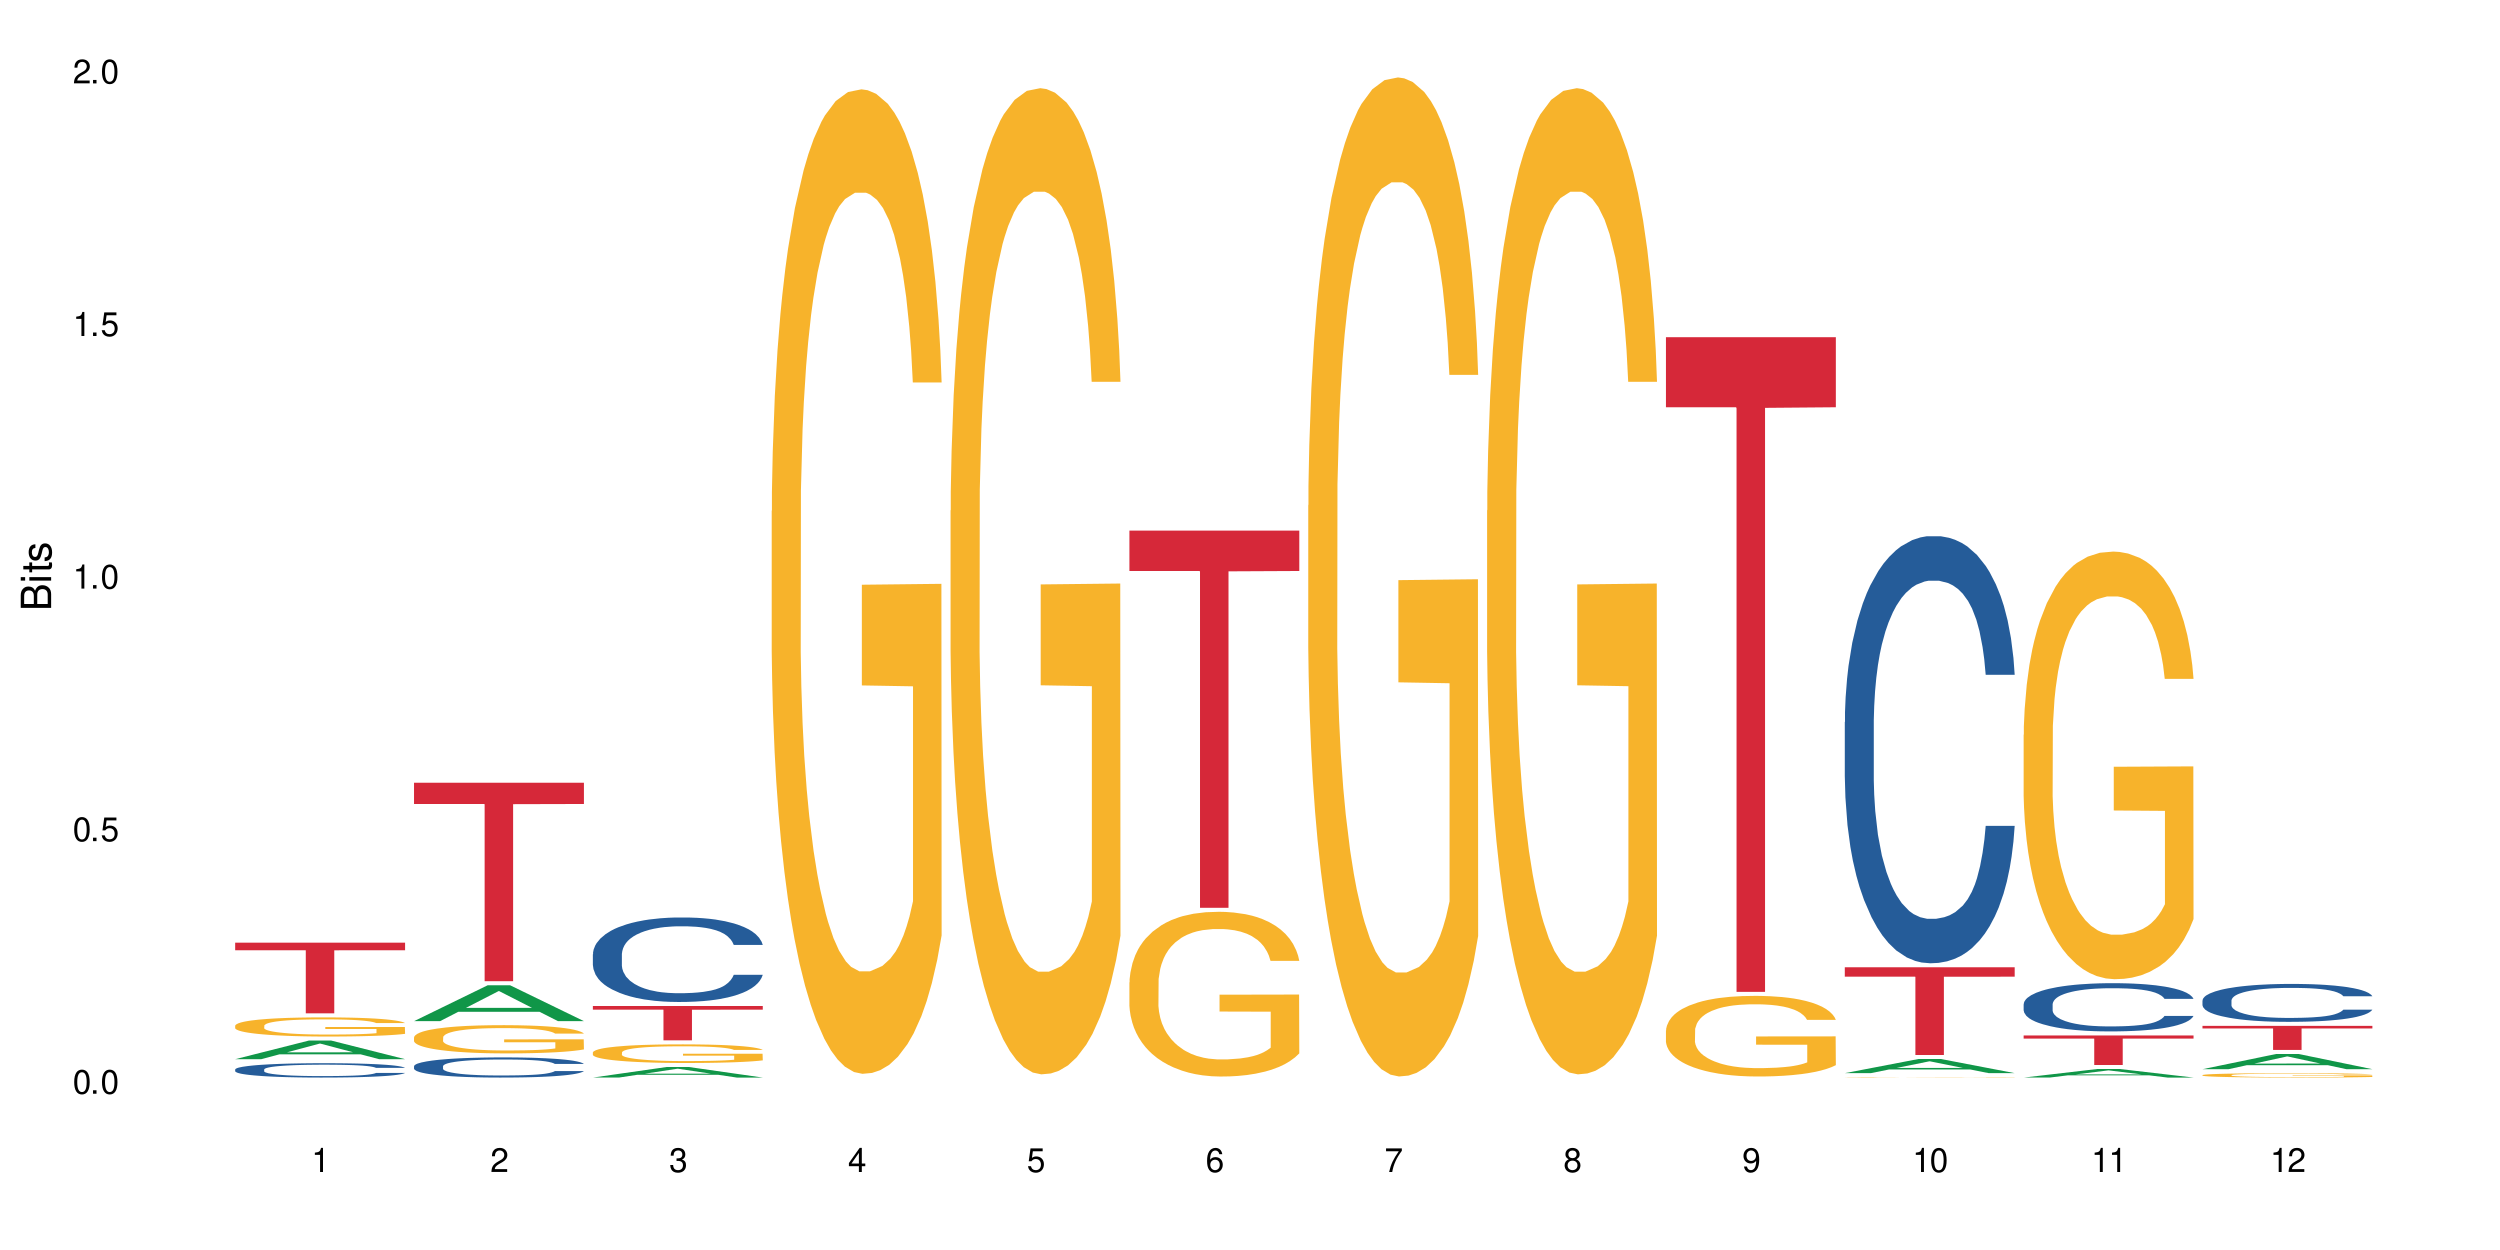 <?xml version="1.0" encoding="UTF-8"?>
<svg xmlns="http://www.w3.org/2000/svg" xmlns:xlink="http://www.w3.org/1999/xlink" width="720" height="360" viewBox="0 0 720 360">
<defs>
<g>
<g id="glyph-0-0">
</g>
<g id="glyph-0-1">
<path d="M 2.641 -6.938 C 2 -6.938 1.422 -6.656 1.078 -6.172 C 0.641 -5.562 0.406 -4.641 0.406 -3.359 C 0.406 -1.016 1.188 0.219 2.641 0.219 C 4.078 0.219 4.859 -1.016 4.859 -3.297 C 4.859 -4.641 4.656 -5.547 4.203 -6.172 C 3.844 -6.656 3.281 -6.938 2.641 -6.938 Z M 2.641 -6.188 C 3.547 -6.188 4 -5.25 4 -3.375 C 4 -1.406 3.562 -0.484 2.625 -0.484 C 1.734 -0.484 1.281 -1.438 1.281 -3.344 C 1.281 -5.25 1.734 -6.188 2.641 -6.188 Z M 2.641 -6.188 "/>
</g>
<g id="glyph-0-2">
<path d="M 1.828 -1 L 0.828 -1 L 0.828 0 L 1.828 0 Z M 1.828 -1 "/>
</g>
<g id="glyph-0-3">
<path d="M 4.562 -6.797 L 1.062 -6.797 L 0.547 -3.094 L 1.328 -3.094 C 1.719 -3.562 2.047 -3.734 2.578 -3.734 C 3.484 -3.734 4.062 -3.109 4.062 -2.094 C 4.062 -1.125 3.484 -0.531 2.578 -0.531 C 1.828 -0.531 1.375 -0.906 1.188 -1.672 L 0.328 -1.672 C 0.453 -1.109 0.547 -0.844 0.75 -0.594 C 1.125 -0.078 1.828 0.219 2.594 0.219 C 3.969 0.219 4.922 -0.781 4.922 -2.219 C 4.922 -3.562 4.031 -4.484 2.719 -4.484 C 2.25 -4.484 1.859 -4.359 1.469 -4.062 L 1.734 -5.969 L 4.562 -5.969 Z M 4.562 -6.797 "/>
</g>
<g id="glyph-0-4">
<path d="M 2.484 -4.938 L 2.484 0 L 3.328 0 L 3.328 -6.938 L 2.766 -6.938 C 2.469 -5.875 2.281 -5.734 0.984 -5.562 L 0.984 -4.938 Z M 2.484 -4.938 "/>
</g>
<g id="glyph-0-5">
<path d="M 4.859 -0.828 L 1.281 -0.828 C 1.359 -1.406 1.672 -1.781 2.5 -2.281 L 3.469 -2.828 C 4.406 -3.344 4.906 -4.062 4.906 -4.906 C 4.906 -5.484 4.672 -6.031 4.266 -6.406 C 3.859 -6.766 3.375 -6.938 2.719 -6.938 C 1.859 -6.938 1.219 -6.625 0.844 -6.031 C 0.609 -5.672 0.5 -5.234 0.484 -4.531 L 1.328 -4.531 C 1.359 -5.016 1.406 -5.281 1.531 -5.516 C 1.75 -5.938 2.188 -6.203 2.703 -6.203 C 3.469 -6.203 4.031 -5.641 4.031 -4.891 C 4.031 -4.344 3.719 -3.859 3.125 -3.516 L 2.234 -3 C 0.812 -2.172 0.406 -1.531 0.328 -0.016 L 4.859 -0.016 Z M 4.859 -0.828 "/>
</g>
<g id="glyph-0-6">
<path d="M 2.125 -3.188 L 2.578 -3.188 C 3.5 -3.188 3.984 -2.766 3.984 -1.922 C 3.984 -1.062 3.469 -0.531 2.594 -0.531 C 1.656 -0.531 1.203 -1 1.156 -2.016 L 0.312 -2.016 C 0.344 -1.453 0.438 -1.094 0.609 -0.781 C 0.953 -0.109 1.625 0.219 2.547 0.219 C 3.953 0.219 4.859 -0.625 4.859 -1.938 C 4.859 -2.828 4.516 -3.297 3.703 -3.594 C 4.344 -3.844 4.656 -4.328 4.656 -5.031 C 4.656 -6.219 3.875 -6.938 2.578 -6.938 C 1.203 -6.938 0.484 -6.172 0.453 -4.703 L 1.297 -4.703 C 1.312 -5.125 1.344 -5.359 1.453 -5.578 C 1.641 -5.969 2.062 -6.203 2.594 -6.203 C 3.344 -6.203 3.797 -5.75 3.797 -5 C 3.797 -4.516 3.609 -4.219 3.25 -4.047 C 3.016 -3.953 2.703 -3.922 2.125 -3.906 Z M 2.125 -3.188 "/>
</g>
<g id="glyph-0-7">
<path d="M 3.141 -1.672 L 3.141 0 L 3.984 0 L 3.984 -1.672 L 4.984 -1.672 L 4.984 -2.438 L 3.984 -2.438 L 3.984 -6.938 L 3.359 -6.938 L 0.266 -2.578 L 0.266 -1.672 Z M 3.141 -2.438 L 1 -2.438 L 3.141 -5.5 Z M 3.141 -2.438 "/>
</g>
<g id="glyph-0-8">
<path d="M 4.781 -5.125 C 4.609 -6.266 3.891 -6.938 2.844 -6.938 C 2.094 -6.938 1.422 -6.578 1.031 -5.953 C 0.594 -5.266 0.406 -4.422 0.406 -3.172 C 0.406 -2 0.578 -1.25 0.984 -0.641 C 1.359 -0.078 1.953 0.219 2.703 0.219 C 3.984 0.219 4.922 -0.75 4.922 -2.094 C 4.922 -3.375 4.062 -4.281 2.844 -4.281 C 2.172 -4.281 1.641 -4.031 1.281 -3.516 C 1.281 -5.234 1.828 -6.188 2.797 -6.188 C 3.391 -6.188 3.797 -5.797 3.938 -5.125 Z M 2.734 -3.531 C 3.547 -3.531 4.062 -2.953 4.062 -2.031 C 4.062 -1.156 3.484 -0.531 2.703 -0.531 C 1.922 -0.531 1.328 -1.188 1.328 -2.078 C 1.328 -2.938 1.906 -3.531 2.734 -3.531 Z M 2.734 -3.531 "/>
</g>
<g id="glyph-0-9">
<path d="M 4.984 -6.797 L 0.438 -6.797 L 0.438 -5.969 L 4.109 -5.969 C 2.5 -3.656 1.828 -2.234 1.328 0 L 2.219 0 C 2.594 -2.172 3.453 -4.047 4.984 -6.094 Z M 4.984 -6.797 "/>
</g>
<g id="glyph-0-10">
<path d="M 3.75 -3.656 C 4.469 -4.094 4.688 -4.438 4.688 -5.078 C 4.688 -6.172 3.844 -6.938 2.641 -6.938 C 1.438 -6.938 0.594 -6.172 0.594 -5.094 C 0.594 -4.438 0.812 -4.094 1.516 -3.656 C 0.734 -3.266 0.359 -2.703 0.359 -1.922 C 0.359 -0.656 1.281 0.219 2.641 0.219 C 3.984 0.219 4.922 -0.656 4.922 -1.922 C 4.922 -2.703 4.531 -3.266 3.75 -3.656 Z M 2.641 -6.188 C 3.359 -6.188 3.812 -5.75 3.812 -5.062 C 3.812 -4.406 3.344 -3.984 2.641 -3.984 C 1.922 -3.984 1.453 -4.406 1.453 -5.078 C 1.453 -5.75 1.922 -6.188 2.641 -6.188 Z M 2.641 -3.266 C 3.484 -3.266 4.062 -2.719 4.062 -1.906 C 4.062 -1.078 3.484 -0.531 2.625 -0.531 C 1.797 -0.531 1.219 -1.094 1.219 -1.906 C 1.219 -2.719 1.781 -3.266 2.641 -3.266 Z M 2.641 -3.266 "/>
</g>
<g id="glyph-0-11">
<path d="M 0.516 -1.578 C 0.672 -0.453 1.406 0.219 2.438 0.219 C 3.188 0.219 3.859 -0.141 4.266 -0.766 C 4.688 -1.453 4.891 -2.297 4.891 -3.547 C 4.891 -4.719 4.703 -5.453 4.312 -6.078 C 3.938 -6.641 3.344 -6.938 2.594 -6.938 C 1.297 -6.938 0.359 -5.969 0.359 -4.625 C 0.359 -3.344 1.234 -2.453 2.453 -2.453 C 3.094 -2.453 3.578 -2.672 4.016 -3.203 C 4 -1.484 3.469 -0.531 2.5 -0.531 C 1.906 -0.531 1.484 -0.906 1.359 -1.578 Z M 2.578 -6.203 C 3.375 -6.203 3.969 -5.531 3.969 -4.641 C 3.969 -3.797 3.391 -3.188 2.547 -3.188 C 1.734 -3.188 1.234 -3.766 1.234 -4.688 C 1.234 -5.562 1.797 -6.203 2.578 -6.203 Z M 2.578 -6.203 "/>
</g>
<g id="glyph-1-0">
</g>
<g id="glyph-1-1">
<path d="M 0 -0.953 L 0 -4.891 C 0 -5.719 -0.234 -6.344 -0.734 -6.797 C -1.188 -7.234 -1.812 -7.469 -2.5 -7.469 C -3.547 -7.469 -4.188 -7 -4.625 -5.875 C -4.984 -6.688 -5.625 -7.094 -6.531 -7.094 C -7.172 -7.094 -7.734 -6.859 -8.141 -6.391 C -8.562 -5.922 -8.75 -5.344 -8.75 -4.5 L -8.75 -0.953 Z M -4.984 -2.062 L -7.766 -2.062 L -7.766 -4.219 C -7.766 -4.844 -7.688 -5.203 -7.453 -5.5 C -7.219 -5.812 -6.859 -5.969 -6.375 -5.969 C -5.891 -5.969 -5.531 -5.812 -5.297 -5.5 C -5.062 -5.203 -4.984 -4.844 -4.984 -4.219 Z M -0.984 -2.062 L -4 -2.062 L -4 -4.781 C -4 -5.766 -3.438 -6.359 -2.484 -6.359 C -1.547 -6.359 -0.984 -5.766 -0.984 -4.781 Z M -0.984 -2.062 "/>
</g>
<g id="glyph-1-2">
<path d="M -6.281 -1.797 L -6.281 -0.797 L 0 -0.797 L 0 -1.797 Z M -8.75 -1.797 L -8.75 -0.797 L -7.484 -0.797 L -7.484 -1.797 Z M -8.75 -1.797 "/>
</g>
<g id="glyph-1-3">
<path d="M -6.281 -3.047 L -6.281 -2.016 L -8.016 -2.016 L -8.016 -1.016 L -6.281 -1.016 L -6.281 -0.172 L -5.469 -0.172 L -5.469 -1.016 L -0.719 -1.016 C -0.078 -1.016 0.281 -1.453 0.281 -2.234 C 0.281 -2.5 0.25 -2.719 0.188 -3.047 L -0.641 -3.047 C -0.609 -2.906 -0.594 -2.766 -0.594 -2.562 C -0.594 -2.141 -0.719 -2.016 -1.156 -2.016 L -5.469 -2.016 L -5.469 -3.047 Z M -6.281 -3.047 "/>
</g>
<g id="glyph-1-4">
<path d="M -4.531 -5.25 C -5.766 -5.25 -6.469 -4.422 -6.469 -2.969 C -6.469 -1.516 -5.719 -0.562 -4.547 -0.562 C -3.562 -0.562 -3.094 -1.062 -2.734 -2.562 L -2.516 -3.484 C -2.344 -4.188 -2.094 -4.469 -1.641 -4.469 C -1.047 -4.469 -0.641 -3.875 -0.641 -3 C -0.641 -2.453 -0.797 -2 -1.062 -1.75 C -1.25 -1.594 -1.422 -1.531 -1.875 -1.469 L -1.875 -0.406 C -0.422 -0.453 0.281 -1.266 0.281 -2.922 C 0.281 -4.5 -0.5 -5.516 -1.719 -5.516 C -2.656 -5.516 -3.172 -4.984 -3.469 -3.734 L -3.703 -2.766 C -3.891 -1.953 -4.156 -1.609 -4.594 -1.609 C -5.188 -1.609 -5.547 -2.125 -5.547 -2.938 C -5.547 -3.75 -5.203 -4.172 -4.531 -4.203 Z M -4.531 -5.25 "/>
</g>
</g>
</defs>
<rect x="-72" y="-36" width="864" height="432" fill="rgb(100%, 100%, 100%)" fill-opacity="1"/>
<path fill-rule="nonzero" fill="rgb(6.275%, 58.824%, 28.235%)" fill-opacity="1" d="M 67.73 305.043 L 67.785 305.035 L 88.957 299.68 L 95.387 299.68 L 116.664 305.047 L 109.188 305.047 L 103.855 303.645 L 80.488 303.645 L 75.258 305.043 L 67.73 305.043 L 82.734 303.066 L 101.711 303.062 L 92.25 300.555 L 92.145 300.551 L 92.039 300.566 L 82.684 303.062 L 82.734 303.066 Z M 67.73 305.043 "/>
<path fill-rule="nonzero" fill="rgb(14.51%, 36.078%, 60%)" fill-opacity="1" d="M 67.73 308.004 L 67.789 308 L 67.789 307.91 L 67.969 307.766 L 68.387 307.582 L 68.805 307.457 L 69.879 307.234 L 71.371 307.02 L 72.922 306.855 L 74.055 306.754 L 75.07 306.68 L 77.398 306.539 L 78.891 306.469 L 80.5 306.402 L 82.469 306.34 L 83.902 306.301 L 87.125 306.242 L 89.512 306.215 L 91.363 306.203 L 95.359 306.203 L 97.746 306.219 L 99.477 306.238 L 101.387 306.27 L 102.996 306.301 L 105.801 306.387 L 108.309 306.492 L 109.441 306.551 L 111.234 306.668 L 112.605 306.781 L 113.559 306.879 L 114.633 307.02 L 115.59 307.191 L 116.305 307.383 L 116.664 307.547 L 108.309 307.547 L 107.891 307.395 L 107.414 307.277 L 106.52 307.121 L 105.625 307.012 L 104.371 306.902 L 103.238 306.832 L 101.684 306.758 L 100.312 306.715 L 98.879 306.68 L 97.508 306.656 L 94.883 306.633 L 91.84 306.633 L 90.707 306.641 L 88.379 306.672 L 87.125 306.699 L 85.336 306.75 L 84.082 306.801 L 82.59 306.875 L 81.574 306.941 L 80.32 307.039 L 79.426 307.125 L 78.414 307.25 L 77.816 307.344 L 77.277 307.453 L 76.801 307.574 L 76.441 307.707 L 76.203 307.848 L 76.086 307.984 L 76.086 308.57 L 76.203 308.707 L 76.504 308.863 L 77.277 309.098 L 78.414 309.297 L 79.727 309.453 L 80.977 309.566 L 81.695 309.621 L 82.648 309.684 L 84.141 309.758 L 86.289 309.832 L 87.543 309.863 L 89.453 309.895 L 91.422 309.91 L 94.047 309.91 L 96.375 309.895 L 97.926 309.875 L 99.535 309.844 L 101.746 309.781 L 103.117 309.719 L 104.312 309.648 L 105.207 309.574 L 105.801 309.516 L 106.699 309.398 L 107.414 309.27 L 107.949 309.137 L 108.309 309.008 L 116.664 309.008 L 116.305 309.16 L 115.77 309.309 L 115.23 309.418 L 114.395 309.551 L 113.441 309.668 L 112.066 309.801 L 110.934 309.887 L 109.441 309.98 L 108.07 310.051 L 106.578 310.117 L 104.371 310.191 L 102.938 310.23 L 101.387 310.266 L 99.535 310.293 L 97.211 310.32 L 94.703 310.336 L 92.375 310.34 L 89.871 310.332 L 88.02 310.316 L 85.574 310.281 L 82.531 310.215 L 80.32 310.145 L 78.59 310.07 L 77.102 309.996 L 75.43 309.895 L 73.281 309.727 L 71.969 309.598 L 71.074 309.492 L 70.059 309.344 L 69.344 309.215 L 68.508 309 L 67.91 308.734 L 67.73 308.523 Z M 67.73 308.004 "/>
<path fill-rule="nonzero" fill="rgb(96.863%, 70.196%, 16.863%)" fill-opacity="1" d="M 67.73 295.367 L 67.789 295.363 L 67.789 295.262 L 68.031 295.035 L 68.625 294.723 L 69.402 294.465 L 70.238 294.266 L 70.773 294.16 L 71.668 294.008 L 72.445 293.895 L 74.414 293.668 L 76.922 293.457 L 78.293 293.367 L 79.844 293.281 L 82.051 293.188 L 83.066 293.148 L 86.172 293.07 L 89.691 293.02 L 93.57 293.004 L 95.359 293.008 L 97.805 293.031 L 101.148 293.086 L 103.059 293.137 L 104.551 293.188 L 106.102 293.25 L 108.012 293.352 L 109.801 293.473 L 111.234 293.594 L 112.664 293.746 L 113.859 293.906 L 114.871 294.082 L 115.77 294.293 L 116.305 294.473 L 116.664 294.648 L 108.367 294.648 L 107.891 294.473 L 107.355 294.336 L 106.461 294.168 L 105.562 294.047 L 104.668 293.953 L 102.996 293.82 L 101.566 293.738 L 99.777 293.668 L 98.047 293.625 L 96.074 293.594 L 94.883 293.582 L 91.719 293.582 L 88.855 293.617 L 87.184 293.66 L 85.992 293.699 L 84.32 293.773 L 83.305 293.836 L 82.707 293.875 L 80.918 294.031 L 79.727 294.172 L 79.07 294.27 L 78.234 294.422 L 77.637 294.555 L 76.98 294.758 L 76.621 294.91 L 76.145 295.254 L 76.086 296.16 L 76.266 296.352 L 76.621 296.559 L 77.102 296.738 L 77.816 296.93 L 78.531 297.078 L 79.785 297.273 L 80.859 297.402 L 81.695 297.488 L 83.305 297.625 L 83.961 297.672 L 85.512 297.762 L 87.125 297.832 L 89.094 297.895 L 90.586 297.922 L 92.973 297.949 L 96.016 297.949 L 99.598 297.918 L 101.863 297.879 L 103.414 297.836 L 104.43 297.801 L 105.684 297.746 L 106.578 297.695 L 107.414 297.641 L 108.43 297.555 L 108.43 296.352 L 93.688 296.344 L 93.688 295.781 L 116.602 295.777 L 116.664 297.746 L 115.41 297.883 L 113.859 298.016 L 112.367 298.113 L 110.816 298.199 L 108.605 298.297 L 106.816 298.355 L 104.07 298.426 L 101.566 298.473 L 98.941 298.504 L 96.613 298.52 L 93.867 298.523 L 91.422 298.512 L 88.797 298.484 L 86.707 298.441 L 84.797 298.391 L 82.887 298.328 L 80.5 298.219 L 78.949 298.133 L 77.34 298.027 L 75.727 297.902 L 74.297 297.766 L 73.34 297.66 L 72.387 297.539 L 71.371 297.391 L 70.418 297.219 L 69.699 297.062 L 69.043 296.887 L 68.566 296.719 L 68.09 296.492 L 67.852 296.309 L 67.73 296.152 Z M 67.73 295.367 "/>
<path fill-rule="nonzero" fill="rgb(83.922%, 15.686%, 22.353%)" fill-opacity="1" d="M 67.73 271.488 L 116.664 271.488 L 116.664 273.668 L 96.27 273.688 L 96.27 291.848 L 88.066 291.848 L 88.066 273.707 L 87.945 273.668 L 67.73 273.668 Z M 67.73 271.488 "/>
<path fill-rule="nonzero" fill="rgb(6.275%, 58.824%, 28.235%)" fill-opacity="1" d="M 119.238 294.078 L 119.289 294.07 L 140.465 283.75 L 146.895 283.75 L 168.172 294.09 L 160.695 294.09 L 155.363 291.391 L 131.996 291.391 L 126.766 294.078 L 119.238 294.078 L 134.242 290.273 L 153.219 290.266 L 143.758 285.441 L 143.652 285.43 L 143.547 285.461 L 134.191 290.266 L 134.242 290.273 Z M 119.238 294.078 "/>
<path fill-rule="nonzero" fill="rgb(14.51%, 36.078%, 60%)" fill-opacity="1" d="M 119.238 307.062 L 119.297 307.055 L 119.297 306.93 L 119.477 306.727 L 119.895 306.473 L 120.312 306.297 L 121.387 305.984 L 122.879 305.684 L 124.43 305.449 L 125.562 305.312 L 126.578 305.203 L 128.906 305.008 L 130.398 304.906 L 132.008 304.816 L 133.977 304.727 L 135.41 304.676 L 138.633 304.59 L 141.02 304.551 L 142.871 304.535 L 146.867 304.535 L 149.254 304.559 L 150.984 304.586 L 152.895 304.625 L 154.504 304.676 L 157.309 304.793 L 159.816 304.941 L 160.949 305.023 L 162.742 305.188 L 164.113 305.348 L 165.066 305.484 L 166.141 305.684 L 167.098 305.922 L 167.812 306.191 L 168.172 306.418 L 159.816 306.418 L 159.398 306.207 L 158.922 306.043 L 158.027 305.824 L 157.133 305.672 L 155.879 305.52 L 154.746 305.418 L 153.191 305.316 L 151.82 305.254 L 150.387 305.203 L 149.016 305.172 L 146.391 305.141 L 143.348 305.141 L 142.211 305.152 L 139.887 305.195 L 138.633 305.23 L 136.844 305.305 L 135.59 305.375 L 134.098 305.48 L 133.082 305.57 L 131.828 305.707 L 130.934 305.832 L 129.922 306.008 L 129.324 306.137 L 128.785 306.285 L 128.309 306.461 L 127.949 306.648 L 127.711 306.844 L 127.594 307.035 L 127.594 307.855 L 127.711 308.047 L 128.012 308.27 L 128.785 308.594 L 129.922 308.875 L 131.234 309.098 L 132.484 309.258 L 133.203 309.332 L 134.156 309.418 L 135.648 309.523 L 137.797 309.629 L 139.051 309.672 L 140.961 309.715 L 142.93 309.734 L 145.555 309.734 L 147.883 309.715 L 149.434 309.688 L 151.043 309.645 L 153.254 309.555 L 154.625 309.469 L 155.816 309.367 L 156.715 309.27 L 157.309 309.184 L 158.207 309.02 L 158.922 308.84 L 159.457 308.652 L 159.816 308.473 L 168.172 308.473 L 167.812 308.684 L 167.277 308.891 L 166.738 309.047 L 165.902 309.23 L 164.949 309.395 L 163.574 309.582 L 162.441 309.703 L 160.949 309.836 L 159.578 309.938 L 158.086 310.027 L 155.879 310.133 L 154.445 310.188 L 152.895 310.234 L 151.043 310.277 L 148.719 310.312 L 146.211 310.336 L 143.883 310.34 L 141.379 310.328 L 139.527 310.309 L 137.082 310.262 L 134.039 310.164 L 131.828 310.062 L 130.098 309.965 L 128.605 309.855 L 126.938 309.715 L 124.789 309.48 L 123.477 309.301 L 122.582 309.152 L 121.566 308.945 L 120.852 308.758 L 120.016 308.461 L 119.418 308.086 L 119.238 307.793 Z M 119.238 307.062 "/>
<path fill-rule="nonzero" fill="rgb(96.863%, 70.196%, 16.863%)" fill-opacity="1" d="M 119.238 298.73 L 119.297 298.723 L 119.297 298.574 L 119.535 298.238 L 120.133 297.781 L 120.91 297.402 L 121.746 297.102 L 122.281 296.949 L 123.176 296.723 L 123.953 296.562 L 125.922 296.227 L 128.43 295.914 L 129.801 295.781 L 131.352 295.656 L 133.559 295.516 L 134.574 295.461 L 137.676 295.344 L 141.199 295.27 L 145.078 295.246 L 146.867 295.254 L 149.312 295.285 L 152.656 295.367 L 154.566 295.441 L 156.059 295.516 L 157.609 295.609 L 159.52 295.758 L 161.309 295.938 L 162.742 296.117 L 164.172 296.34 L 165.367 296.574 L 166.379 296.836 L 167.277 297.148 L 167.812 297.406 L 168.172 297.668 L 159.875 297.668 L 159.398 297.406 L 158.863 297.207 L 157.965 296.961 L 157.07 296.785 L 156.176 296.645 L 154.504 296.449 L 153.074 296.332 L 151.281 296.227 L 149.551 296.16 L 147.582 296.117 L 146.391 296.102 L 143.227 296.102 L 140.363 296.152 L 138.691 296.211 L 137.5 296.273 L 135.828 296.383 L 134.812 296.473 L 134.215 296.531 L 132.426 296.762 L 131.234 296.969 L 130.578 297.109 L 129.742 297.332 L 129.145 297.535 L 128.488 297.832 L 128.129 298.055 L 127.652 298.559 L 127.594 299.895 L 127.773 300.18 L 128.129 300.484 L 128.605 300.75 L 129.324 301.031 L 130.039 301.25 L 131.293 301.539 L 132.367 301.73 L 133.203 301.855 L 134.812 302.059 L 135.469 302.125 L 137.02 302.258 L 138.633 302.363 L 140.602 302.453 L 142.094 302.496 L 144.48 302.531 L 147.523 302.531 L 151.105 302.488 L 153.371 302.43 L 154.922 302.371 L 155.938 302.316 L 157.191 302.234 L 158.086 302.16 L 158.922 302.078 L 159.938 301.953 L 159.938 300.18 L 145.195 300.172 L 145.195 299.34 L 168.109 299.332 L 168.172 302.234 L 166.918 302.438 L 165.367 302.629 L 163.875 302.777 L 162.324 302.906 L 160.113 303.047 L 158.324 303.133 L 155.578 303.238 L 153.074 303.305 L 150.449 303.352 L 148.121 303.371 L 145.375 303.379 L 142.93 303.363 L 140.305 303.32 L 138.215 303.262 L 136.305 303.188 L 134.395 303.09 L 132.008 302.934 L 130.457 302.809 L 128.848 302.652 L 127.234 302.465 L 125.801 302.266 L 124.848 302.109 L 123.895 301.93 L 122.879 301.707 L 121.926 301.457 L 121.207 301.227 L 120.551 300.965 L 120.074 300.719 L 119.598 300.387 L 119.359 300.117 L 119.238 299.891 Z M 119.238 298.73 "/>
<path fill-rule="nonzero" fill="rgb(83.922%, 15.686%, 22.353%)" fill-opacity="1" d="M 119.238 225.43 L 168.172 225.43 L 168.172 231.547 L 147.777 231.602 L 147.777 282.594 L 139.574 282.594 L 139.574 231.656 L 139.453 231.547 L 119.238 231.547 Z M 119.238 225.43 "/>
<path fill-rule="nonzero" fill="rgb(6.275%, 58.824%, 28.235%)" fill-opacity="1" d="M 170.746 310.336 L 170.797 310.332 L 191.973 307.301 L 198.402 307.301 L 219.68 310.34 L 212.203 310.34 L 206.871 309.547 L 183.504 309.547 L 178.273 310.336 L 170.746 310.336 L 185.75 309.219 L 204.727 309.215 L 195.266 307.797 L 195.16 307.793 L 195.055 307.801 L 185.699 309.215 L 185.75 309.219 Z M 170.746 310.336 "/>
<path fill-rule="nonzero" fill="rgb(14.51%, 36.078%, 60%)" fill-opacity="1" d="M 170.746 274.832 L 170.805 274.809 L 170.805 274.277 L 170.984 273.43 L 171.402 272.363 L 171.82 271.629 L 172.895 270.316 L 174.387 269.051 L 175.938 268.07 L 177.07 267.492 L 178.086 267.051 L 180.414 266.227 L 181.906 265.805 L 183.516 265.426 L 185.484 265.047 L 186.918 264.824 L 190.141 264.469 L 192.527 264.312 L 194.375 264.246 L 198.375 264.246 L 200.762 264.336 L 202.492 264.449 L 204.402 264.625 L 206.012 264.824 L 208.816 265.316 L 211.324 265.938 L 212.457 266.293 L 214.25 266.984 L 215.621 267.648 L 216.574 268.227 L 217.648 269.051 L 218.605 270.051 L 219.32 271.184 L 219.68 272.141 L 211.324 272.141 L 210.906 271.25 L 210.43 270.562 L 209.535 269.652 L 208.641 269.004 L 207.387 268.359 L 206.25 267.938 L 204.699 267.516 L 203.328 267.25 L 201.895 267.051 L 200.523 266.914 L 197.898 266.781 L 194.855 266.781 L 193.719 266.828 L 191.395 267.004 L 190.141 267.16 L 188.352 267.473 L 187.098 267.762 L 185.605 268.207 L 184.59 268.582 L 183.336 269.16 L 182.441 269.672 L 181.426 270.406 L 180.832 270.961 L 180.293 271.586 L 179.816 272.32 L 179.457 273.098 L 179.219 273.918 L 179.102 274.719 L 179.102 278.168 L 179.219 278.969 L 179.52 279.902 L 180.293 281.258 L 181.426 282.438 L 182.742 283.371 L 183.992 284.035 L 184.711 284.348 L 185.664 284.703 L 187.156 285.148 L 189.305 285.594 L 190.559 285.77 L 192.469 285.949 L 194.438 286.039 L 197.062 286.039 L 199.391 285.949 L 200.941 285.836 L 202.551 285.66 L 204.762 285.281 L 206.133 284.926 L 207.324 284.504 L 208.223 284.082 L 208.816 283.727 L 209.711 283.035 L 210.43 282.281 L 210.965 281.5 L 211.324 280.746 L 219.68 280.746 L 219.32 281.637 L 218.785 282.504 L 218.246 283.148 L 217.41 283.926 L 216.457 284.613 L 215.082 285.395 L 213.949 285.906 L 212.457 286.461 L 211.086 286.883 L 209.594 287.262 L 207.387 287.707 L 205.953 287.93 L 204.402 288.129 L 202.551 288.305 L 200.227 288.461 L 197.719 288.551 L 195.391 288.574 L 192.887 288.527 L 191.035 288.438 L 188.59 288.238 L 185.547 287.84 L 183.336 287.418 L 181.605 286.992 L 180.113 286.551 L 178.445 285.949 L 176.297 284.969 L 174.984 284.215 L 174.086 283.594 L 173.074 282.727 L 172.355 281.945 L 171.523 280.703 L 170.926 279.121 L 170.746 277.898 Z M 170.746 274.832 "/>
<path fill-rule="nonzero" fill="rgb(96.863%, 70.196%, 16.863%)" fill-opacity="1" d="M 170.746 303.074 L 170.805 303.07 L 170.805 302.973 L 171.043 302.754 L 171.641 302.449 L 172.418 302.199 L 173.254 302.004 L 173.789 301.898 L 174.684 301.754 L 175.461 301.645 L 177.43 301.426 L 179.938 301.219 L 181.309 301.129 L 182.859 301.047 L 185.066 300.953 L 186.082 300.922 L 189.184 300.84 L 192.707 300.793 L 196.586 300.777 L 198.375 300.781 L 200.82 300.801 L 204.164 300.855 L 206.074 300.906 L 207.566 300.953 L 209.117 301.02 L 211.027 301.117 L 212.816 301.234 L 214.25 301.352 L 215.68 301.5 L 216.875 301.656 L 217.887 301.828 L 218.785 302.031 L 219.32 302.203 L 219.68 302.375 L 211.383 302.375 L 210.906 302.203 L 210.371 302.07 L 209.473 301.91 L 208.578 301.793 L 207.684 301.699 L 206.012 301.57 L 204.582 301.492 L 202.789 301.426 L 201.059 301.379 L 199.09 301.352 L 197.898 301.34 L 194.734 301.34 L 191.871 301.375 L 190.199 301.414 L 189.008 301.453 L 187.336 301.527 L 186.32 301.586 L 185.723 301.625 L 183.934 301.777 L 182.742 301.914 L 182.086 302.008 L 181.25 302.156 L 180.652 302.285 L 179.996 302.484 L 179.637 302.629 L 179.16 302.965 L 179.102 303.844 L 179.281 304.031 L 179.637 304.23 L 180.113 304.41 L 180.832 304.594 L 181.547 304.738 L 182.801 304.93 L 183.875 305.055 L 184.711 305.137 L 186.32 305.27 L 186.977 305.316 L 188.527 305.402 L 190.141 305.473 L 192.109 305.531 L 193.602 305.559 L 195.988 305.586 L 199.031 305.586 L 202.613 305.555 L 204.879 305.516 L 206.43 305.477 L 207.445 305.441 L 208.699 305.387 L 209.594 305.34 L 210.43 305.285 L 211.445 305.203 L 211.445 304.031 L 196.703 304.027 L 196.703 303.477 L 219.617 303.473 L 219.68 305.387 L 218.426 305.52 L 216.875 305.648 L 215.383 305.746 L 213.832 305.828 L 211.621 305.922 L 209.832 305.98 L 207.086 306.051 L 204.582 306.094 L 201.957 306.125 L 199.629 306.137 L 196.883 306.145 L 194.438 306.133 L 191.812 306.105 L 189.723 306.066 L 187.812 306.016 L 185.902 305.953 L 183.516 305.848 L 181.965 305.766 L 180.355 305.664 L 178.742 305.539 L 177.309 305.406 L 176.355 305.305 L 175.402 305.188 L 174.387 305.039 L 173.43 304.875 L 172.715 304.723 L 172.059 304.551 L 171.582 304.391 L 171.105 304.168 L 170.867 303.992 L 170.746 303.84 Z M 170.746 303.074 "/>
<path fill-rule="nonzero" fill="rgb(83.922%, 15.686%, 22.353%)" fill-opacity="1" d="M 170.746 289.73 L 219.68 289.73 L 219.68 290.789 L 199.285 290.797 L 199.285 299.621 L 191.078 299.621 L 191.078 290.809 L 190.961 290.789 L 170.746 290.789 Z M 170.746 289.73 "/>
<path fill-rule="nonzero" fill="rgb(96.863%, 70.196%, 16.863%)" fill-opacity="1" d="M 222.254 147.168 L 222.312 146.91 L 222.312 141.73 L 222.551 130.078 L 223.148 114.023 L 223.926 100.82 L 224.762 90.461 L 225.297 85.023 L 226.191 77.254 L 226.969 71.559 L 228.938 59.906 L 231.445 49.031 L 232.816 44.371 L 234.367 39.969 L 236.574 35.047 L 237.59 33.234 L 240.691 29.094 L 244.215 26.504 L 248.094 25.727 L 249.883 25.984 L 252.328 27.02 L 255.672 29.871 L 257.582 32.457 L 259.07 35.047 L 260.625 38.414 L 262.535 43.594 L 264.324 49.809 L 265.754 56.023 L 267.188 63.789 L 268.383 72.078 L 269.395 81.141 L 270.289 92.016 L 270.828 101.078 L 271.188 110.141 L 262.891 110.141 L 262.414 101.078 L 261.875 94.086 L 260.98 85.543 L 260.086 79.328 L 259.191 74.406 L 257.52 67.676 L 256.09 63.531 L 254.297 59.906 L 252.566 57.574 L 250.598 56.023 L 249.406 55.504 L 246.242 55.504 L 243.379 57.316 L 241.707 59.387 L 240.516 61.461 L 238.844 65.344 L 237.828 68.453 L 237.23 70.523 L 235.441 78.551 L 234.25 85.801 L 233.59 90.719 L 232.758 98.488 L 232.16 105.48 L 231.504 115.836 L 231.145 123.605 L 230.668 141.211 L 230.609 187.82 L 230.785 197.66 L 231.145 208.277 L 231.621 217.598 L 232.34 227.438 L 233.055 234.949 L 234.309 245.047 L 235.383 251.777 L 236.219 256.18 L 237.828 263.172 L 238.484 265.504 L 240.035 270.164 L 241.648 273.789 L 243.617 276.895 L 245.109 278.449 L 247.496 279.746 L 250.539 279.746 L 254.121 278.191 L 256.387 276.121 L 257.938 274.047 L 258.953 272.234 L 260.207 269.387 L 261.102 266.797 L 261.938 263.949 L 262.949 259.547 L 262.949 197.66 L 248.211 197.402 L 248.211 168.402 L 271.125 168.141 L 271.188 269.387 L 269.934 276.379 L 268.383 283.109 L 266.891 288.289 L 265.34 292.691 L 263.129 297.609 L 261.34 300.719 L 258.594 304.344 L 256.09 306.676 L 253.465 308.227 L 251.137 309.004 L 248.391 309.262 L 245.945 308.746 L 243.32 307.191 L 241.23 305.121 L 239.32 302.531 L 237.41 299.164 L 235.023 293.727 L 233.473 289.324 L 231.859 283.887 L 230.25 277.414 L 228.816 270.422 L 227.863 264.984 L 226.91 258.77 L 225.895 251.004 L 224.938 242.199 L 224.223 234.172 L 223.566 225.109 L 223.09 216.562 L 222.613 204.91 L 222.375 195.59 L 222.254 187.562 Z M 222.254 147.168 "/>
<path fill-rule="nonzero" fill="rgb(96.863%, 70.196%, 16.863%)" fill-opacity="1" d="M 273.762 147.043 L 273.82 146.785 L 273.82 141.598 L 274.059 129.926 L 274.656 113.844 L 275.434 100.617 L 276.27 90.242 L 276.805 84.793 L 277.699 77.012 L 278.477 71.305 L 280.445 59.633 L 282.949 48.738 L 284.324 44.07 L 285.875 39.66 L 288.082 34.734 L 289.098 32.918 L 292.199 28.77 L 295.723 26.172 L 299.602 25.395 L 301.391 25.656 L 303.836 26.691 L 307.18 29.547 L 309.09 32.141 L 310.578 34.734 L 312.133 38.105 L 314.039 43.293 L 315.832 49.52 L 317.262 55.742 L 318.695 63.523 L 319.891 71.824 L 320.902 80.902 L 321.797 91.797 L 322.336 100.875 L 322.695 109.953 L 314.398 109.953 L 313.922 100.875 L 313.383 93.871 L 312.488 85.312 L 311.594 79.086 L 310.699 74.16 L 309.027 67.414 L 307.598 63.266 L 305.805 59.633 L 304.074 57.301 L 302.105 55.742 L 300.914 55.223 L 297.75 55.223 L 294.887 57.039 L 293.215 59.113 L 292.02 61.191 L 290.352 65.082 L 289.336 68.191 L 288.738 70.27 L 286.949 78.309 L 285.754 85.57 L 285.098 90.5 L 284.266 98.281 L 283.668 105.285 L 283.012 115.66 L 282.652 123.441 L 282.176 141.078 L 282.117 187.766 L 282.293 197.625 L 282.652 208.258 L 283.129 217.594 L 283.848 227.453 L 284.562 234.973 L 285.816 245.09 L 286.891 251.832 L 287.727 256.242 L 289.336 263.246 L 289.992 265.582 L 291.543 270.25 L 293.156 273.879 L 295.125 276.992 L 296.617 278.551 L 299.004 279.848 L 302.047 279.848 L 305.625 278.289 L 307.895 276.215 L 309.445 274.141 L 310.461 272.324 L 311.715 269.473 L 312.609 266.879 L 313.445 264.023 L 314.457 259.613 L 314.457 197.625 L 299.719 197.363 L 299.719 168.312 L 322.633 168.055 L 322.695 269.473 L 321.441 276.473 L 319.891 283.219 L 318.398 288.406 L 316.844 292.816 L 314.637 297.742 L 312.848 300.855 L 310.102 304.488 L 307.598 306.82 L 304.969 308.379 L 302.645 309.156 L 299.898 309.414 L 297.453 308.898 L 294.824 307.34 L 292.738 305.266 L 290.828 302.672 L 288.918 299.301 L 286.531 293.852 L 284.98 289.445 L 283.367 283.996 L 281.758 277.512 L 280.324 270.508 L 279.371 265.062 L 278.414 258.836 L 277.402 251.055 L 276.445 242.238 L 275.73 234.195 L 275.074 225.117 L 274.598 216.559 L 274.121 204.887 L 273.879 195.547 L 273.762 187.508 Z M 273.762 147.043 "/>
<path fill-rule="nonzero" fill="rgb(96.863%, 70.196%, 16.863%)" fill-opacity="1" d="M 325.27 282.918 L 325.328 282.875 L 325.328 282.008 L 325.566 280.059 L 326.164 277.371 L 326.941 275.16 L 327.773 273.43 L 328.312 272.52 L 329.207 271.219 L 329.984 270.266 L 331.953 268.316 L 334.457 266.496 L 335.832 265.715 L 337.383 264.977 L 339.59 264.156 L 340.605 263.852 L 343.707 263.16 L 347.23 262.727 L 351.109 262.594 L 352.898 262.637 L 355.344 262.812 L 358.688 263.289 L 360.594 263.723 L 362.086 264.156 L 363.641 264.719 L 365.547 265.586 L 367.34 266.625 L 368.77 267.664 L 370.203 268.965 L 371.395 270.352 L 372.41 271.867 L 373.305 273.688 L 373.844 275.203 L 374.199 276.723 L 365.906 276.723 L 365.43 275.203 L 364.891 274.035 L 363.996 272.605 L 363.102 271.566 L 362.207 270.742 L 360.535 269.613 L 359.105 268.922 L 357.312 268.316 L 355.582 267.926 L 353.613 267.664 L 352.422 267.578 L 349.258 267.578 L 346.395 267.883 L 344.723 268.227 L 343.527 268.574 L 341.859 269.227 L 340.844 269.746 L 340.246 270.09 L 338.457 271.434 L 337.262 272.648 L 336.605 273.473 L 335.77 274.77 L 335.176 275.941 L 334.52 277.676 L 334.16 278.973 L 333.684 281.922 L 333.625 289.719 L 333.801 291.367 L 334.16 293.145 L 334.637 294.703 L 335.355 296.352 L 336.07 297.605 L 337.324 299.297 L 338.398 300.422 L 339.234 301.16 L 340.844 302.332 L 341.5 302.719 L 343.051 303.5 L 344.664 304.105 L 346.633 304.625 L 348.125 304.887 L 350.512 305.102 L 353.555 305.102 L 357.133 304.844 L 359.402 304.496 L 360.953 304.148 L 361.969 303.848 L 363.223 303.371 L 364.117 302.938 L 364.953 302.461 L 365.965 301.723 L 365.965 291.367 L 351.227 291.324 L 351.227 286.473 L 374.141 286.426 L 374.199 303.371 L 372.949 304.539 L 371.395 305.668 L 369.906 306.535 L 368.352 307.27 L 366.145 308.094 L 364.355 308.613 L 361.609 309.219 L 359.105 309.609 L 356.477 309.871 L 354.152 310 L 351.406 310.043 L 348.961 309.957 L 346.332 309.695 L 344.246 309.352 L 342.336 308.918 L 340.426 308.352 L 338.039 307.441 L 336.488 306.707 L 334.875 305.797 L 333.266 304.715 L 331.832 303.543 L 330.879 302.633 L 329.922 301.594 L 328.91 300.293 L 327.953 298.82 L 327.238 297.477 L 326.582 295.961 L 326.105 294.531 L 325.625 292.582 L 325.387 291.02 L 325.27 289.676 Z M 325.27 282.918 "/>
<path fill-rule="nonzero" fill="rgb(83.922%, 15.686%, 22.353%)" fill-opacity="1" d="M 325.27 152.82 L 374.199 152.82 L 374.199 164.445 L 353.809 164.547 L 353.809 261.438 L 345.602 261.438 L 345.602 164.648 L 345.484 164.445 L 325.27 164.445 Z M 325.27 152.82 "/>
<path fill-rule="nonzero" fill="rgb(96.863%, 70.196%, 16.863%)" fill-opacity="1" d="M 376.777 145.535 L 376.836 145.273 L 376.836 140.02 L 377.074 128.195 L 377.672 111.902 L 378.449 98.5 L 379.281 87.992 L 379.82 82.473 L 380.715 74.59 L 381.492 68.809 L 383.461 56.984 L 385.965 45.949 L 387.34 41.219 L 388.891 36.75 L 391.098 31.758 L 392.113 29.918 L 395.215 25.715 L 398.734 23.086 L 402.613 22.301 L 404.406 22.562 L 406.852 23.613 L 410.195 26.504 L 412.102 29.133 L 413.594 31.758 L 415.148 35.176 L 417.055 40.43 L 418.848 46.738 L 420.277 53.043 L 421.711 60.926 L 422.902 69.336 L 423.918 78.531 L 424.812 89.566 L 425.352 98.766 L 425.707 107.961 L 417.414 107.961 L 416.938 98.766 L 416.398 91.668 L 415.504 83 L 414.609 76.691 L 413.715 71.699 L 412.043 64.867 L 410.609 60.664 L 408.82 56.984 L 407.09 54.621 L 405.121 53.043 L 403.93 52.516 L 400.766 52.516 L 397.902 54.355 L 396.23 56.457 L 395.035 58.562 L 393.367 62.504 L 392.352 65.656 L 391.754 67.758 L 389.965 75.902 L 388.77 83.262 L 388.113 88.254 L 387.277 96.137 L 386.684 103.23 L 386.027 113.742 L 385.668 121.625 L 385.191 139.492 L 385.129 186.789 L 385.309 196.777 L 385.668 207.551 L 386.145 217.008 L 386.859 226.992 L 387.578 234.613 L 388.832 244.863 L 389.906 251.695 L 390.738 256.16 L 392.352 263.254 L 393.008 265.621 L 394.559 270.352 L 396.172 274.027 L 398.141 277.184 L 399.633 278.758 L 402.02 280.074 L 405.062 280.074 L 408.641 278.496 L 410.91 276.395 L 412.461 274.293 L 413.477 272.453 L 414.73 269.562 L 415.625 266.934 L 416.461 264.043 L 417.473 259.578 L 417.473 196.777 L 402.734 196.512 L 402.734 167.082 L 425.648 166.82 L 425.707 269.562 L 424.457 276.656 L 422.902 283.488 L 421.414 288.742 L 419.859 293.211 L 417.652 298.203 L 415.863 301.355 L 413.117 305.035 L 410.609 307.398 L 407.984 308.977 L 405.66 309.766 L 402.914 310.027 L 400.469 309.504 L 397.84 307.926 L 395.754 305.824 L 393.844 303.195 L 391.934 299.781 L 389.547 294.262 L 387.996 289.793 L 386.383 284.277 L 384.773 277.707 L 383.34 270.613 L 382.387 265.094 L 381.43 258.789 L 380.418 250.906 L 379.461 241.973 L 378.746 233.824 L 378.09 224.629 L 377.613 215.957 L 377.133 204.133 L 376.895 194.672 L 376.777 186.527 Z M 376.777 145.535 "/>
<path fill-rule="nonzero" fill="rgb(96.863%, 70.196%, 16.863%)" fill-opacity="1" d="M 428.285 147.043 L 428.344 146.785 L 428.344 141.598 L 428.582 129.926 L 429.18 113.844 L 429.953 100.617 L 430.789 90.242 L 431.328 84.793 L 432.223 77.012 L 433 71.305 L 434.969 59.633 L 437.473 48.738 L 438.848 44.07 L 440.398 39.66 L 442.605 34.734 L 443.621 32.918 L 446.723 28.77 L 450.242 26.172 L 454.121 25.395 L 455.914 25.656 L 458.359 26.691 L 461.703 29.547 L 463.609 32.141 L 465.102 34.734 L 466.652 38.105 L 468.562 43.293 L 470.355 49.52 L 471.785 55.742 L 473.219 63.523 L 474.41 71.824 L 475.426 80.902 L 476.32 91.797 L 476.859 100.875 L 477.215 109.953 L 468.922 109.953 L 468.445 100.875 L 467.906 93.871 L 467.012 85.312 L 466.117 79.086 L 465.223 74.16 L 463.551 67.414 L 462.117 63.266 L 460.328 59.633 L 458.598 57.301 L 456.629 55.742 L 455.434 55.223 L 452.273 55.223 L 449.41 57.039 L 447.738 59.113 L 446.543 61.191 L 444.875 65.082 L 443.859 68.191 L 443.262 70.27 L 441.473 78.309 L 440.277 85.57 L 439.621 90.5 L 438.785 98.281 L 438.191 105.285 L 437.535 115.66 L 437.176 123.441 L 436.699 141.078 L 436.637 187.766 L 436.816 197.625 L 437.176 208.258 L 437.652 217.594 L 438.367 227.453 L 439.086 234.973 L 440.34 245.09 L 441.414 251.832 L 442.246 256.242 L 443.859 263.246 L 444.516 265.582 L 446.066 270.25 L 447.68 273.879 L 449.648 276.992 L 451.141 278.551 L 453.527 279.848 L 456.57 279.848 L 460.148 278.289 L 462.418 276.215 L 463.969 274.141 L 464.984 272.324 L 466.238 269.473 L 467.133 266.879 L 467.969 264.023 L 468.98 259.613 L 468.98 197.625 L 454.242 197.363 L 454.242 168.312 L 477.156 168.055 L 477.215 269.473 L 475.965 276.473 L 474.41 283.219 L 472.918 288.406 L 471.367 292.816 L 469.16 297.742 L 467.371 300.855 L 464.625 304.488 L 462.117 306.82 L 459.492 308.379 L 457.164 309.156 L 454.422 309.414 L 451.973 308.898 L 449.348 307.34 L 447.262 305.266 L 445.352 302.672 L 443.441 299.301 L 441.055 293.852 L 439.504 289.445 L 437.891 283.996 L 436.281 277.512 L 434.848 270.508 L 433.895 265.062 L 432.938 258.836 L 431.926 251.055 L 430.969 242.238 L 430.254 234.195 L 429.598 225.117 L 429.121 216.559 L 428.641 204.887 L 428.402 195.547 L 428.285 187.508 Z M 428.285 147.043 "/>
<path fill-rule="nonzero" fill="rgb(96.863%, 70.196%, 16.863%)" fill-opacity="1" d="M 479.793 296.758 L 479.852 296.734 L 479.852 296.312 L 480.09 295.355 L 480.688 294.043 L 481.461 292.961 L 482.297 292.113 L 482.836 291.668 L 483.73 291.031 L 484.504 290.562 L 486.477 289.609 L 488.98 288.719 L 490.355 288.336 L 491.906 287.977 L 494.113 287.574 L 495.129 287.426 L 498.23 287.086 L 501.75 286.875 L 505.629 286.809 L 507.422 286.832 L 509.867 286.918 L 513.207 287.148 L 515.117 287.363 L 516.609 287.574 L 518.16 287.848 L 520.07 288.273 L 521.863 288.781 L 523.293 289.293 L 524.727 289.926 L 525.918 290.605 L 526.934 291.348 L 527.828 292.238 L 528.367 292.98 L 528.723 293.723 L 520.43 293.723 L 519.953 292.98 L 519.414 292.41 L 518.52 291.711 L 517.625 291.199 L 516.73 290.797 L 515.059 290.246 L 513.625 289.906 L 511.836 289.609 L 510.105 289.418 L 508.137 289.293 L 506.941 289.25 L 503.781 289.25 L 500.918 289.398 L 499.246 289.566 L 498.051 289.738 L 496.383 290.055 L 495.367 290.309 L 494.77 290.48 L 492.98 291.137 L 491.785 291.73 L 491.129 292.133 L 490.293 292.77 L 489.699 293.344 L 489.043 294.191 L 488.684 294.828 L 488.207 296.27 L 488.145 300.086 L 488.324 300.891 L 488.684 301.762 L 489.16 302.523 L 489.875 303.332 L 490.594 303.945 L 491.844 304.773 L 492.918 305.324 L 493.754 305.684 L 495.367 306.258 L 496.023 306.449 L 497.574 306.828 L 499.184 307.125 L 501.156 307.383 L 502.648 307.508 L 505.035 307.613 L 508.078 307.613 L 511.656 307.488 L 513.926 307.316 L 515.477 307.148 L 516.492 307 L 517.742 306.766 L 518.641 306.555 L 519.473 306.32 L 520.488 305.961 L 520.488 300.891 L 505.75 300.871 L 505.75 298.496 L 528.664 298.473 L 528.723 306.766 L 527.473 307.34 L 525.918 307.891 L 524.426 308.312 L 522.875 308.676 L 520.668 309.078 L 518.879 309.332 L 516.133 309.629 L 513.625 309.82 L 511 309.949 L 508.672 310.012 L 505.93 310.031 L 503.48 309.988 L 500.855 309.863 L 498.77 309.691 L 496.859 309.48 L 494.949 309.207 L 492.562 308.762 L 491.012 308.398 L 489.398 307.953 L 487.789 307.422 L 486.355 306.852 L 485.402 306.406 L 484.445 305.898 L 483.434 305.262 L 482.477 304.539 L 481.762 303.883 L 481.105 303.141 L 480.629 302.441 L 480.148 301.484 L 479.91 300.723 L 479.793 300.066 Z M 479.793 296.758 "/>
<path fill-rule="nonzero" fill="rgb(83.922%, 15.686%, 22.353%)" fill-opacity="1" d="M 479.793 97.105 L 528.723 97.105 L 528.723 117.289 L 508.332 117.465 L 508.332 285.652 L 500.125 285.652 L 500.125 117.641 L 500.008 117.289 L 479.793 117.289 Z M 479.793 97.105 "/>
<path fill-rule="nonzero" fill="rgb(6.275%, 58.824%, 28.235%)" fill-opacity="1" d="M 531.301 309.062 L 531.352 309.059 L 552.523 304.992 L 558.953 304.992 L 580.23 309.066 L 572.754 309.066 L 567.422 308.004 L 544.055 308.004 L 538.828 309.062 L 531.301 309.062 L 546.305 307.562 L 565.281 307.559 L 555.816 305.66 L 555.715 305.656 L 555.609 305.668 L 546.25 307.559 L 546.305 307.562 Z M 531.301 309.062 "/>
<path fill-rule="nonzero" fill="rgb(14.51%, 36.078%, 60%)" fill-opacity="1" d="M 531.301 207.949 L 531.359 207.836 L 531.359 205.141 L 531.539 200.867 L 531.957 195.469 L 532.375 191.762 L 533.449 185.129 L 534.938 178.719 L 536.492 173.773 L 537.625 170.852 L 538.641 168.602 L 540.965 164.441 L 542.457 162.305 L 544.07 160.395 L 546.039 158.484 L 547.473 157.359 L 550.691 155.562 L 553.078 154.773 L 554.93 154.438 L 558.93 154.438 L 561.316 154.887 L 563.047 155.449 L 564.953 156.348 L 566.566 157.359 L 569.371 159.832 L 571.879 162.98 L 573.012 164.781 L 574.801 168.266 L 576.172 171.637 L 577.129 174.559 L 578.203 178.719 L 579.156 183.777 L 579.875 189.512 L 580.23 194.348 L 571.879 194.348 L 571.461 189.848 L 570.98 186.363 L 570.086 181.754 L 569.191 178.496 L 567.938 175.234 L 566.805 173.098 L 565.254 170.961 L 563.883 169.613 L 562.449 168.602 L 561.078 167.926 L 558.449 167.254 L 555.406 167.254 L 554.273 167.477 L 551.945 168.379 L 550.691 169.164 L 548.902 170.738 L 547.648 172.199 L 546.156 174.449 L 545.145 176.359 L 543.891 179.281 L 542.996 181.867 L 541.98 185.578 L 541.383 188.387 L 540.848 191.535 L 540.371 195.246 L 540.012 199.18 L 539.773 203.34 L 539.652 207.387 L 539.652 224.812 L 539.773 228.859 L 540.07 233.582 L 540.848 240.438 L 541.98 246.398 L 543.293 251.121 L 544.547 254.492 L 545.262 256.066 L 546.219 257.863 L 547.711 260.113 L 549.859 262.363 L 551.109 263.262 L 553.02 264.16 L 554.988 264.609 L 557.613 264.609 L 559.941 264.16 L 561.492 263.598 L 563.105 262.699 L 565.312 260.789 L 566.688 258.988 L 567.879 256.852 L 568.773 254.719 L 569.371 252.918 L 570.266 249.434 L 570.98 245.609 L 571.52 241.676 L 571.879 237.855 L 580.23 237.855 L 579.875 242.352 L 579.336 246.734 L 578.801 249.996 L 577.965 253.93 L 577.008 257.414 L 575.637 261.352 L 574.504 263.934 L 573.012 266.746 L 571.637 268.883 L 570.148 270.793 L 567.938 273.043 L 566.508 274.164 L 564.953 275.176 L 563.105 276.078 L 560.777 276.863 L 558.273 277.312 L 555.945 277.426 L 553.438 277.203 L 551.59 276.75 L 549.141 275.738 L 546.098 273.715 L 543.891 271.582 L 542.16 269.445 L 540.668 267.195 L 538.996 264.16 L 536.848 259.215 L 535.535 255.391 L 534.641 252.242 L 533.625 247.859 L 532.91 243.926 L 532.074 237.629 L 531.477 229.648 L 531.301 223.465 Z M 531.301 207.949 "/>
<path fill-rule="nonzero" fill="rgb(96.863%, 70.196%, 16.863%)" fill-opacity="1" d="M 531.301 310.273 L 531.359 310.273 L 531.359 310.27 L 531.598 310.266 L 532.195 310.258 L 532.969 310.254 L 533.805 310.25 L 534.344 310.246 L 535.238 310.242 L 536.012 310.242 L 537.984 310.238 L 540.488 310.23 L 543.414 310.23 L 545.621 310.227 L 546.637 310.227 L 549.738 310.223 L 564.715 310.223 L 566.625 310.227 L 569.668 310.227 L 571.578 310.23 L 573.367 310.234 L 574.801 310.234 L 576.234 310.238 L 577.426 310.242 L 578.441 310.246 L 579.336 310.25 L 579.875 310.254 L 580.23 310.258 L 571.938 310.258 L 571.461 310.254 L 570.922 310.25 L 570.027 310.246 L 569.133 310.246 L 568.238 310.242 L 566.566 310.238 L 563.344 310.238 L 561.613 310.234 L 552.422 310.234 L 550.754 310.238 L 547.887 310.238 L 546.875 310.242 L 546.277 310.242 L 544.488 310.246 L 543.293 310.246 L 542.637 310.25 L 541.801 310.254 L 541.203 310.254 L 540.547 310.262 L 540.191 310.262 L 539.715 310.27 L 539.652 310.289 L 539.832 310.293 L 540.191 310.297 L 540.668 310.301 L 541.383 310.305 L 542.102 310.309 L 543.352 310.312 L 544.426 310.316 L 545.262 310.316 L 546.875 310.32 L 547.531 310.32 L 549.082 310.324 L 550.691 310.324 L 552.664 310.328 L 563.164 310.328 L 565.434 310.324 L 569.25 310.324 L 570.148 310.32 L 571.996 310.32 L 571.996 310.293 L 557.258 310.293 L 557.258 310.281 L 580.172 310.281 L 580.23 310.324 L 578.977 310.324 L 577.426 310.328 L 575.934 310.332 L 574.383 310.332 L 572.176 310.336 L 567.641 310.336 L 565.133 310.34 L 552.363 310.34 L 550.277 310.336 L 546.457 310.336 L 544.07 310.332 L 542.52 310.332 L 540.906 310.328 L 539.297 310.328 L 537.863 310.324 L 536.91 310.32 L 535.953 310.32 L 534.938 310.316 L 533.984 310.312 L 533.27 310.309 L 532.613 310.305 L 532.133 310.301 L 531.656 310.297 L 531.418 310.293 L 531.301 310.289 Z M 531.301 310.273 "/>
<path fill-rule="nonzero" fill="rgb(83.922%, 15.686%, 22.353%)" fill-opacity="1" d="M 531.301 278.582 L 580.23 278.582 L 580.23 281.285 L 559.84 281.309 L 559.84 303.836 L 551.633 303.836 L 551.633 281.332 L 551.516 281.285 L 531.301 281.285 Z M 531.301 278.582 "/>
<path fill-rule="nonzero" fill="rgb(6.275%, 58.824%, 28.235%)" fill-opacity="1" d="M 582.809 310.336 L 582.859 310.336 L 604.031 307.871 L 610.461 307.871 L 631.738 310.34 L 624.262 310.34 L 618.93 309.695 L 595.562 309.695 L 590.336 310.336 L 582.809 310.336 L 597.812 309.43 L 616.789 309.426 L 607.324 308.273 L 607.219 308.273 L 607.117 308.281 L 597.758 309.426 L 597.812 309.43 Z M 582.809 310.336 "/>
<path fill-rule="nonzero" fill="rgb(14.51%, 36.078%, 60%)" fill-opacity="1" d="M 582.809 289.207 L 582.867 289.195 L 582.867 288.891 L 583.047 288.41 L 583.465 287.801 L 583.883 287.383 L 584.957 286.633 L 586.445 285.91 L 588 285.352 L 589.133 285.023 L 590.148 284.77 L 592.473 284.297 L 593.965 284.059 L 595.578 283.84 L 597.547 283.625 L 598.977 283.5 L 602.199 283.297 L 604.586 283.207 L 606.438 283.168 L 610.438 283.168 L 612.824 283.219 L 614.555 283.285 L 616.461 283.387 L 618.074 283.5 L 620.879 283.777 L 623.383 284.133 L 624.52 284.336 L 626.309 284.73 L 627.68 285.109 L 628.637 285.441 L 629.711 285.91 L 630.664 286.48 L 631.383 287.129 L 631.738 287.672 L 623.383 287.672 L 622.969 287.164 L 622.488 286.773 L 621.594 286.254 L 620.699 285.883 L 619.445 285.516 L 618.312 285.273 L 616.762 285.035 L 615.387 284.883 L 613.957 284.77 L 612.582 284.691 L 609.957 284.617 L 606.914 284.617 L 605.781 284.641 L 603.453 284.742 L 602.199 284.832 L 600.41 285.008 L 599.156 285.176 L 597.664 285.426 L 596.652 285.645 L 595.398 285.973 L 594.504 286.266 L 593.488 286.684 L 592.891 287 L 592.355 287.355 L 591.879 287.773 L 591.52 288.219 L 591.281 288.688 L 591.16 289.145 L 591.16 291.109 L 591.281 291.566 L 591.578 292.102 L 592.355 292.875 L 593.488 293.547 L 594.801 294.078 L 596.055 294.461 L 596.77 294.637 L 597.727 294.84 L 599.219 295.094 L 601.367 295.348 L 602.617 295.449 L 604.527 295.551 L 606.496 295.602 L 609.121 295.602 L 611.449 295.551 L 613 295.488 L 614.613 295.387 L 616.82 295.172 L 618.191 294.969 L 619.387 294.727 L 620.281 294.484 L 620.879 294.281 L 621.773 293.891 L 622.488 293.457 L 623.027 293.016 L 623.383 292.582 L 631.738 292.582 L 631.383 293.09 L 630.844 293.586 L 630.309 293.953 L 629.473 294.398 L 628.516 294.789 L 627.145 295.234 L 626.012 295.527 L 624.52 295.844 L 623.145 296.086 L 621.652 296.301 L 619.445 296.555 L 618.016 296.68 L 616.461 296.797 L 614.613 296.895 L 612.285 296.984 L 609.777 297.035 L 607.453 297.047 L 604.945 297.023 L 603.098 296.973 L 600.648 296.859 L 597.605 296.629 L 595.398 296.391 L 593.668 296.148 L 592.176 295.895 L 590.504 295.551 L 588.355 294.992 L 587.043 294.562 L 586.148 294.207 L 585.133 293.711 L 584.418 293.27 L 583.582 292.559 L 582.984 291.656 L 582.809 290.961 Z M 582.809 289.207 "/>
<path fill-rule="nonzero" fill="rgb(96.863%, 70.196%, 16.863%)" fill-opacity="1" d="M 582.809 211.605 L 582.867 211.492 L 582.867 209.242 L 583.105 204.18 L 583.703 197.207 L 584.477 191.469 L 585.312 186.973 L 585.852 184.609 L 586.746 181.234 L 587.52 178.762 L 589.492 173.699 L 591.996 168.977 L 593.367 166.953 L 594.922 165.039 L 597.129 162.902 L 598.145 162.113 L 601.246 160.316 L 604.766 159.191 L 608.645 158.852 L 610.438 158.965 L 612.883 159.414 L 616.223 160.652 L 618.133 161.777 L 619.625 162.902 L 621.176 164.363 L 623.086 166.613 L 624.875 169.312 L 626.309 172.012 L 627.742 175.387 L 628.934 178.984 L 629.949 182.922 L 630.844 187.648 L 631.383 191.582 L 631.738 195.52 L 623.445 195.52 L 622.969 191.582 L 622.43 188.547 L 621.535 184.836 L 620.641 182.137 L 619.746 180 L 618.074 177.074 L 616.641 175.273 L 614.852 173.699 L 613.121 172.688 L 611.152 172.012 L 609.957 171.789 L 606.797 171.789 L 603.93 172.574 L 602.262 173.477 L 601.066 174.375 L 599.395 176.062 L 598.383 177.41 L 597.785 178.312 L 595.996 181.797 L 594.801 184.945 L 594.145 187.086 L 593.309 190.457 L 592.711 193.496 L 592.055 197.996 L 591.699 201.367 L 591.223 209.016 L 591.16 229.262 L 591.34 233.535 L 591.699 238.148 L 592.176 242.195 L 592.891 246.469 L 593.609 249.734 L 594.859 254.117 L 595.934 257.043 L 596.77 258.957 L 598.383 261.992 L 599.039 263.004 L 600.59 265.027 L 602.199 266.605 L 604.168 267.953 L 605.66 268.629 L 608.047 269.191 L 611.094 269.191 L 614.672 268.516 L 616.941 267.617 L 618.492 266.715 L 619.508 265.93 L 620.758 264.691 L 621.652 263.566 L 622.488 262.328 L 623.504 260.418 L 623.504 233.535 L 608.766 233.422 L 608.766 220.828 L 631.68 220.715 L 631.738 264.691 L 630.484 267.727 L 628.934 270.652 L 627.441 272.902 L 625.891 274.812 L 623.684 276.953 L 621.895 278.301 L 619.148 279.875 L 616.641 280.887 L 614.016 281.562 L 611.688 281.898 L 608.945 282.012 L 606.496 281.789 L 603.871 281.113 L 601.781 280.215 L 599.875 279.09 L 597.965 277.625 L 595.578 275.266 L 594.027 273.352 L 592.414 270.988 L 590.805 268.18 L 589.371 265.141 L 588.418 262.781 L 587.461 260.078 L 586.445 256.707 L 585.492 252.883 L 584.777 249.395 L 584.121 245.457 L 583.641 241.746 L 583.164 236.684 L 582.926 232.637 L 582.809 229.148 Z M 582.809 211.605 "/>
<path fill-rule="nonzero" fill="rgb(83.922%, 15.686%, 22.353%)" fill-opacity="1" d="M 582.809 298.207 L 631.738 298.207 L 631.738 299.117 L 611.344 299.125 L 611.344 306.715 L 603.141 306.715 L 603.141 299.133 L 603.023 299.117 L 582.809 299.117 Z M 582.809 298.207 "/>
<path fill-rule="nonzero" fill="rgb(6.275%, 58.824%, 28.235%)" fill-opacity="1" d="M 634.312 307.922 L 634.367 307.918 L 655.539 303.543 L 661.969 303.543 L 683.246 307.926 L 675.77 307.926 L 670.438 306.781 L 647.07 306.781 L 641.844 307.922 L 634.312 307.922 L 649.316 306.309 L 668.297 306.305 L 658.832 304.258 L 658.727 304.254 L 658.625 304.266 L 649.266 306.305 L 649.316 306.309 Z M 634.312 307.922 "/>
<path fill-rule="nonzero" fill="rgb(14.51%, 36.078%, 60%)" fill-opacity="1" d="M 634.312 288.129 L 634.375 288.117 L 634.375 287.879 L 634.555 287.5 L 634.973 287.023 L 635.387 286.691 L 636.461 286.105 L 637.953 285.535 L 639.508 285.098 L 640.641 284.836 L 641.652 284.637 L 643.98 284.27 L 645.473 284.078 L 647.086 283.91 L 649.055 283.738 L 650.484 283.641 L 653.707 283.48 L 656.094 283.41 L 657.945 283.379 L 661.941 283.379 L 664.332 283.422 L 666.062 283.469 L 667.969 283.551 L 669.582 283.641 L 672.387 283.859 L 674.891 284.141 L 676.027 284.297 L 677.816 284.609 L 679.188 284.906 L 680.145 285.168 L 681.219 285.535 L 682.172 285.984 L 682.887 286.492 L 683.246 286.922 L 674.891 286.922 L 674.477 286.523 L 673.996 286.215 L 673.102 285.805 L 672.207 285.516 L 670.953 285.227 L 669.82 285.035 L 668.27 284.848 L 666.895 284.727 L 665.465 284.637 L 664.09 284.578 L 661.465 284.52 L 658.422 284.52 L 657.289 284.539 L 654.961 284.617 L 653.707 284.688 L 651.918 284.828 L 650.664 284.957 L 649.172 285.156 L 648.16 285.324 L 646.906 285.586 L 646.012 285.816 L 644.996 286.145 L 644.398 286.395 L 643.863 286.672 L 643.387 287 L 643.027 287.352 L 642.789 287.719 L 642.668 288.078 L 642.668 289.625 L 642.789 289.984 L 643.086 290.402 L 643.863 291.012 L 644.996 291.539 L 646.309 291.957 L 647.562 292.258 L 648.277 292.398 L 649.234 292.559 L 650.727 292.758 L 652.871 292.957 L 654.125 293.035 L 656.035 293.117 L 658.004 293.156 L 660.629 293.156 L 662.957 293.117 L 664.508 293.066 L 666.121 292.988 L 668.328 292.816 L 669.699 292.656 L 670.895 292.469 L 671.789 292.277 L 672.387 292.117 L 673.281 291.809 L 673.996 291.469 L 674.535 291.121 L 674.891 290.781 L 683.246 290.781 L 682.887 291.18 L 682.352 291.57 L 681.816 291.859 L 680.98 292.207 L 680.023 292.516 L 678.652 292.867 L 677.52 293.098 L 676.027 293.344 L 674.652 293.535 L 673.16 293.703 L 670.953 293.902 L 669.523 294.004 L 667.969 294.094 L 666.121 294.172 L 663.793 294.242 L 661.285 294.281 L 658.961 294.293 L 656.453 294.273 L 654.602 294.234 L 652.156 294.145 L 649.113 293.965 L 646.906 293.773 L 645.176 293.586 L 643.684 293.387 L 642.012 293.117 L 639.863 292.676 L 638.551 292.34 L 637.656 292.059 L 636.641 291.668 L 635.926 291.32 L 635.09 290.762 L 634.492 290.055 L 634.312 289.504 Z M 634.312 288.129 "/>
<path fill-rule="nonzero" fill="rgb(96.863%, 70.196%, 16.863%)" fill-opacity="1" d="M 634.312 309.621 L 634.375 309.621 L 634.375 309.598 L 634.613 309.547 L 635.211 309.473 L 635.984 309.414 L 636.82 309.371 L 637.359 309.344 L 638.254 309.312 L 639.027 309.285 L 640.996 309.234 L 643.504 309.188 L 644.875 309.164 L 646.43 309.145 L 648.637 309.125 L 649.652 309.117 L 652.754 309.098 L 656.273 309.086 L 660.152 309.082 L 661.941 309.082 L 664.391 309.09 L 667.73 309.102 L 669.641 309.113 L 671.133 309.125 L 672.684 309.141 L 674.594 309.16 L 676.383 309.188 L 679.25 309.25 L 680.441 309.289 L 681.457 309.328 L 682.352 309.375 L 682.887 309.418 L 683.246 309.457 L 674.953 309.457 L 674.477 309.418 L 673.938 309.387 L 673.043 309.348 L 672.148 309.32 L 671.254 309.297 L 669.582 309.27 L 668.148 309.25 L 666.359 309.234 L 664.629 309.223 L 662.66 309.219 L 661.465 309.215 L 658.305 309.215 L 655.438 309.223 L 653.77 309.23 L 652.574 309.242 L 650.902 309.258 L 649.891 309.273 L 649.293 309.281 L 647.504 309.316 L 646.309 309.348 L 645.652 309.371 L 644.816 309.406 L 644.219 309.438 L 643.562 309.48 L 643.207 309.516 L 642.727 309.594 L 642.668 309.801 L 642.848 309.844 L 643.207 309.891 L 643.684 309.934 L 644.398 309.977 L 645.117 310.012 L 646.367 310.055 L 647.441 310.086 L 648.277 310.105 L 649.891 310.137 L 650.547 310.145 L 652.098 310.168 L 653.707 310.184 L 655.676 310.195 L 657.168 310.203 L 659.555 310.207 L 662.602 310.207 L 666.18 310.203 L 668.449 310.191 L 670 310.184 L 671.012 310.176 L 672.266 310.164 L 673.16 310.152 L 673.996 310.137 L 675.012 310.117 L 675.012 309.844 L 660.273 309.844 L 660.273 309.715 L 683.188 309.715 L 683.246 310.164 L 681.992 310.195 L 680.441 310.223 L 678.949 310.246 L 677.398 310.266 L 675.191 310.289 L 673.402 310.301 L 670.656 310.316 L 668.148 310.328 L 665.523 310.336 L 663.195 310.34 L 660.453 310.34 L 658.004 310.336 L 655.379 310.332 L 653.289 310.32 L 651.383 310.309 L 649.473 310.293 L 647.086 310.27 L 645.531 310.25 L 643.922 310.227 L 642.312 310.199 L 640.879 310.168 L 639.922 310.145 L 638.969 310.117 L 637.953 310.082 L 637 310.043 L 636.285 310.008 L 635.629 309.965 L 635.148 309.93 L 634.672 309.875 L 634.434 309.836 L 634.312 309.801 Z M 634.312 309.621 "/>
<path fill-rule="nonzero" fill="rgb(83.922%, 15.686%, 22.353%)" fill-opacity="1" d="M 634.312 295.449 L 683.246 295.449 L 683.246 296.191 L 662.852 296.199 L 662.852 302.383 L 654.648 302.383 L 654.648 296.207 L 654.531 296.191 L 634.312 296.191 Z M 634.312 295.449 "/>
<g fill="rgb(0%, 0%, 0%)" fill-opacity="1">
<use xlink:href="#glyph-0-1" x="20.965" y="314.993"/>
<use xlink:href="#glyph-0-2" x="25.965" y="314.993"/>
<use xlink:href="#glyph-0-1" x="28.965" y="314.993"/>
</g>
<g fill="rgb(0%, 0%, 0%)" fill-opacity="1">
<use xlink:href="#glyph-0-1" x="20.965" y="242.251"/>
<use xlink:href="#glyph-0-2" x="25.965" y="242.251"/>
<use xlink:href="#glyph-0-3" x="28.965" y="242.251"/>
</g>
<g fill="rgb(0%, 0%, 0%)" fill-opacity="1">
<use xlink:href="#glyph-0-4" x="20.965" y="169.509"/>
<use xlink:href="#glyph-0-2" x="25.965" y="169.509"/>
<use xlink:href="#glyph-0-1" x="28.965" y="169.509"/>
</g>
<g fill="rgb(0%, 0%, 0%)" fill-opacity="1">
<use xlink:href="#glyph-0-4" x="20.965" y="96.767"/>
<use xlink:href="#glyph-0-2" x="25.965" y="96.767"/>
<use xlink:href="#glyph-0-3" x="28.965" y="96.767"/>
</g>
<g fill="rgb(0%, 0%, 0%)" fill-opacity="1">
<use xlink:href="#glyph-0-5" x="20.965" y="24.024"/>
<use xlink:href="#glyph-0-2" x="25.965" y="24.024"/>
<use xlink:href="#glyph-0-1" x="28.965" y="24.024"/>
</g>
<g fill="rgb(0%, 0%, 0%)" fill-opacity="1">
<use xlink:href="#glyph-0-4" x="89.695" y="337.532"/>
</g>
<g fill="rgb(0%, 0%, 0%)" fill-opacity="1">
<use xlink:href="#glyph-0-5" x="141.203" y="337.532"/>
</g>
<g fill="rgb(0%, 0%, 0%)" fill-opacity="1">
<use xlink:href="#glyph-0-6" x="192.711" y="337.532"/>
</g>
<g fill="rgb(0%, 0%, 0%)" fill-opacity="1">
<use xlink:href="#glyph-0-7" x="244.219" y="337.532"/>
</g>
<g fill="rgb(0%, 0%, 0%)" fill-opacity="1">
<use xlink:href="#glyph-0-3" x="295.727" y="337.532"/>
</g>
<g fill="rgb(0%, 0%, 0%)" fill-opacity="1">
<use xlink:href="#glyph-0-8" x="347.234" y="337.532"/>
</g>
<g fill="rgb(0%, 0%, 0%)" fill-opacity="1">
<use xlink:href="#glyph-0-9" x="398.742" y="337.532"/>
</g>
<g fill="rgb(0%, 0%, 0%)" fill-opacity="1">
<use xlink:href="#glyph-0-10" x="450.25" y="337.532"/>
</g>
<g fill="rgb(0%, 0%, 0%)" fill-opacity="1">
<use xlink:href="#glyph-0-11" x="501.758" y="337.532"/>
</g>
<g fill="rgb(0%, 0%, 0%)" fill-opacity="1">
<use xlink:href="#glyph-0-4" x="550.766" y="337.532"/>
<use xlink:href="#glyph-0-1" x="555.766" y="337.532"/>
</g>
<g fill="rgb(0%, 0%, 0%)" fill-opacity="1">
<use xlink:href="#glyph-0-4" x="602.273" y="337.532"/>
<use xlink:href="#glyph-0-4" x="607.273" y="337.532"/>
</g>
<g fill="rgb(0%, 0%, 0%)" fill-opacity="1">
<use xlink:href="#glyph-0-4" x="653.781" y="337.532"/>
<use xlink:href="#glyph-0-5" x="658.781" y="337.532"/>
</g>
<g fill="rgb(0%, 0%, 0%)" fill-opacity="1">
<use xlink:href="#glyph-1-1" x="14.725" y="176.012"/>
<use xlink:href="#glyph-1-2" x="14.725" y="168.012"/>
<use xlink:href="#glyph-1-3" x="14.725" y="165.012"/>
<use xlink:href="#glyph-1-4" x="14.725" y="162.012"/>
</g>
</svg>
